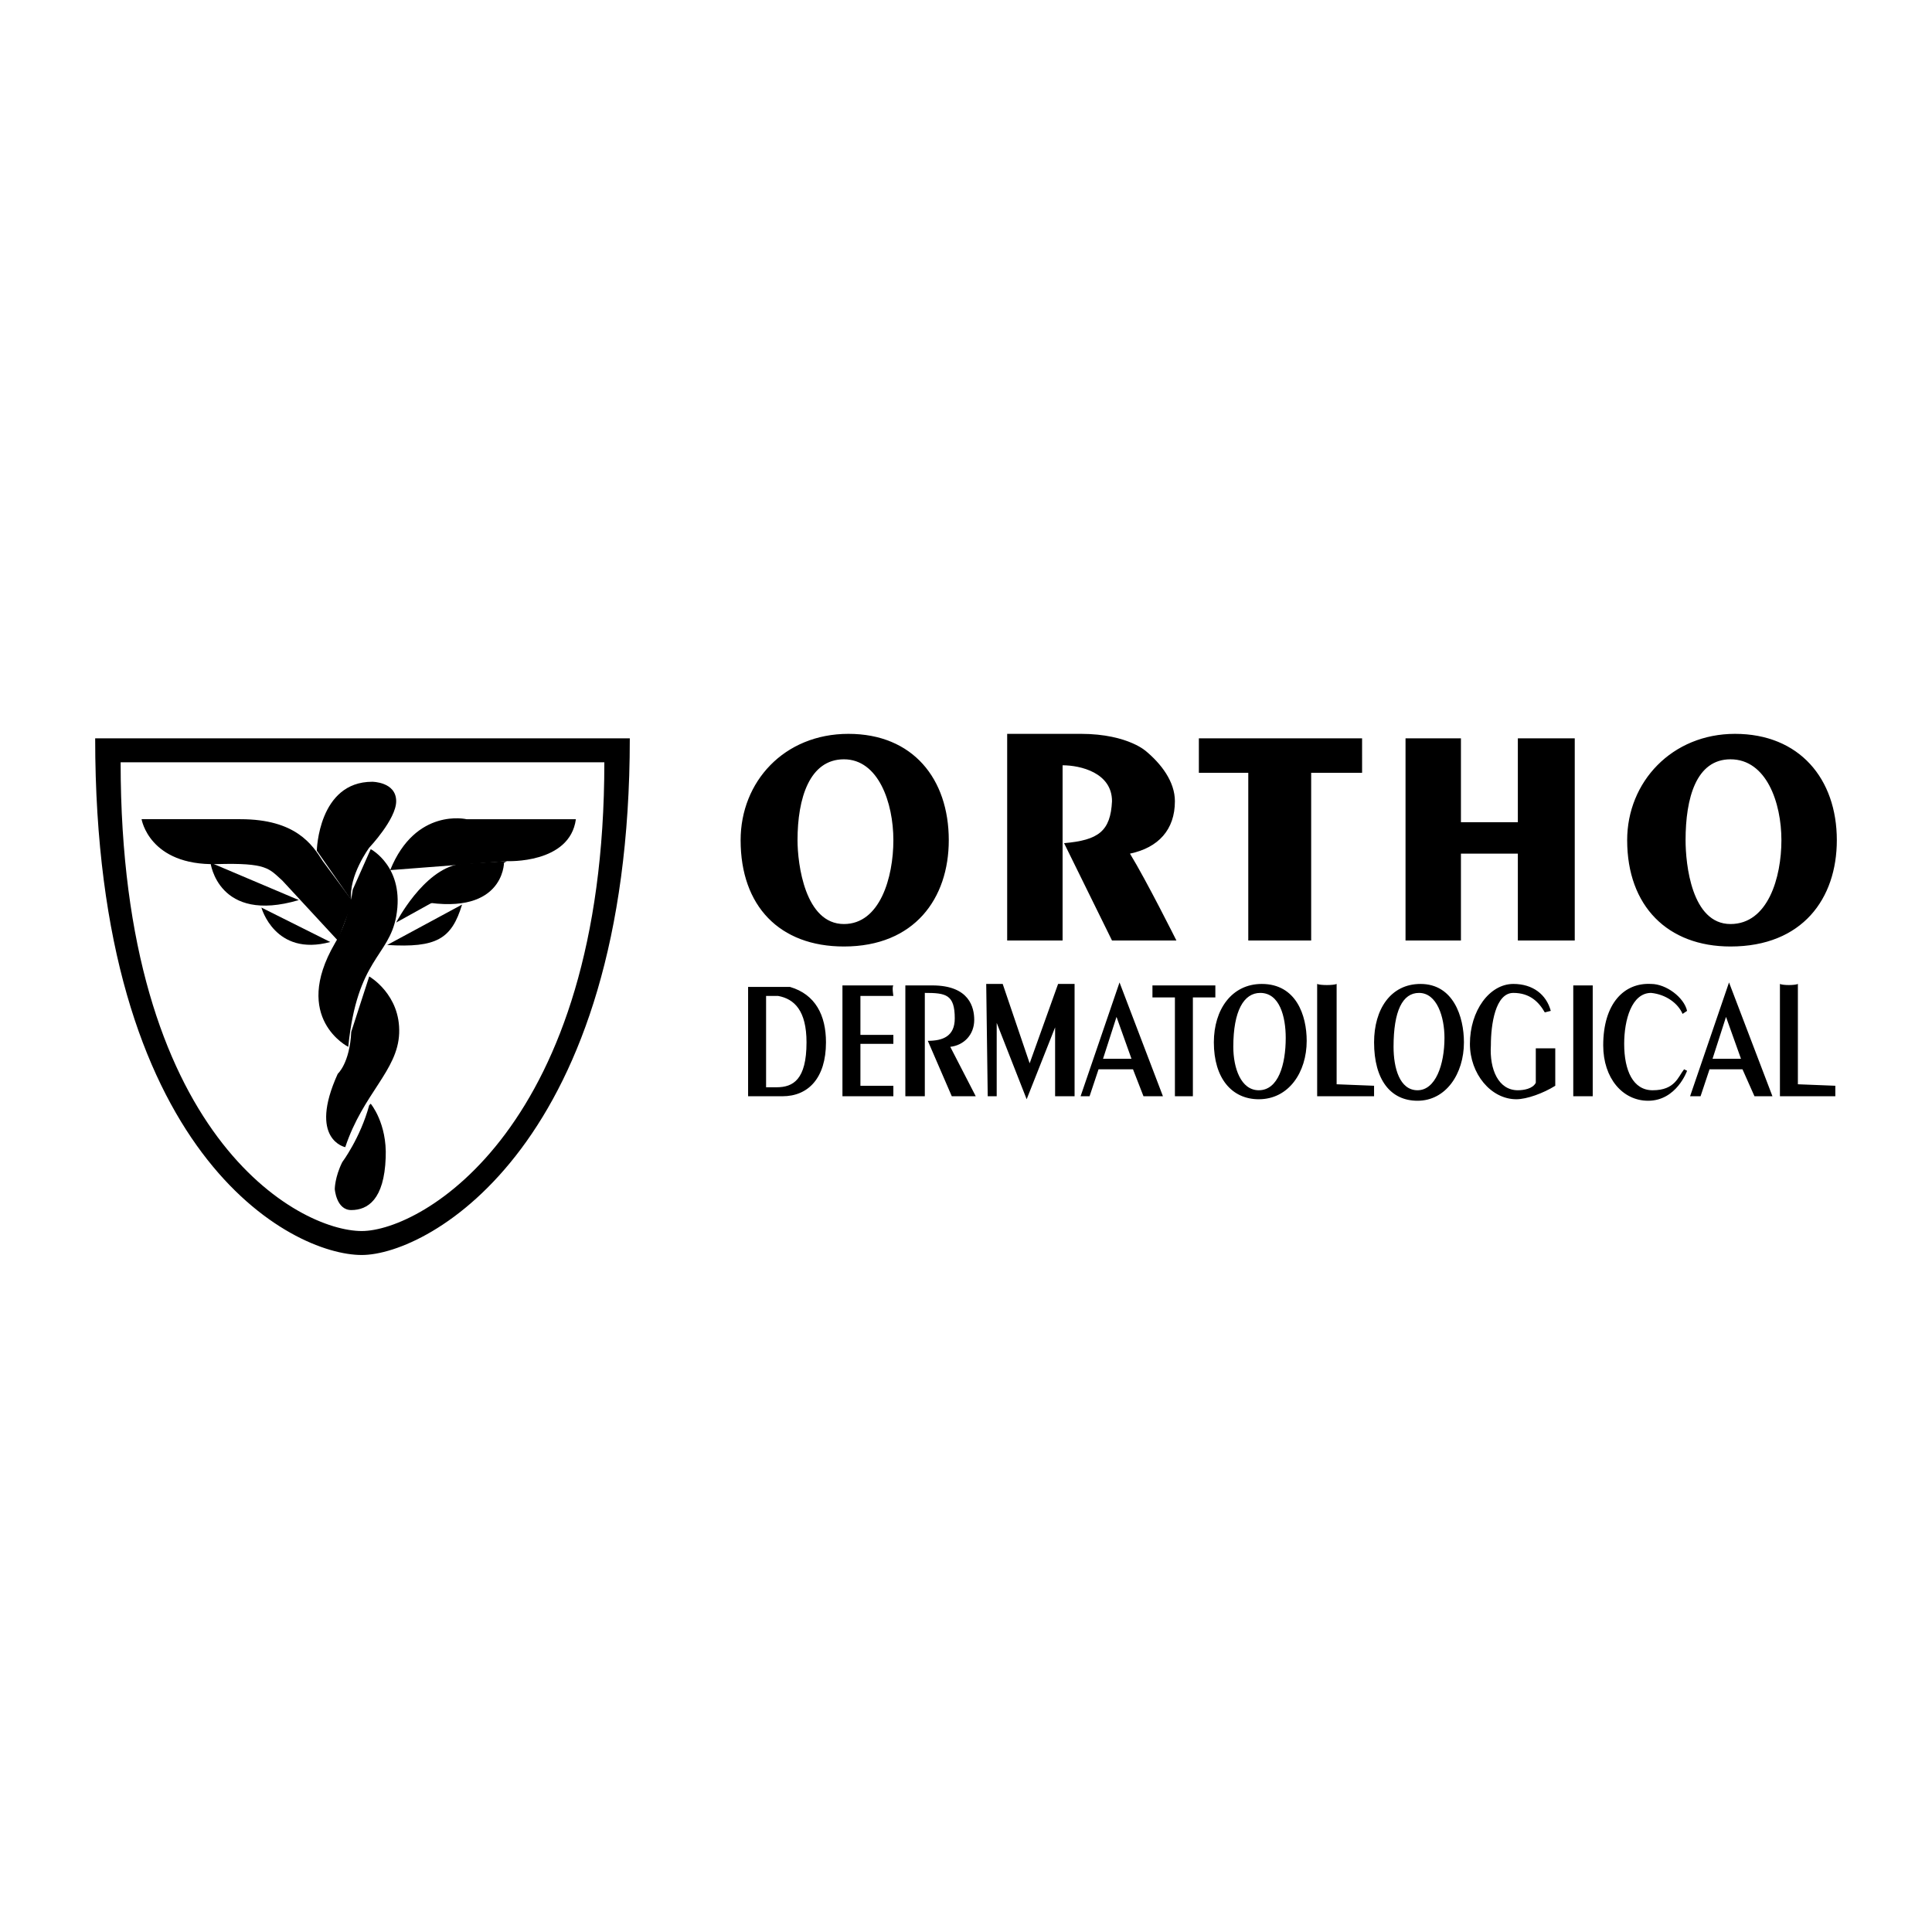 <svg xmlns="http://www.w3.org/2000/svg" width="2500" height="2500" viewBox="0 0 192.756 192.756"><g fill-rule="evenodd" clip-rule="evenodd"><path fill="#fff" d="M0 0h192.756v192.756H0V0z"/><path d="M84.201 94.432c-6.424 0-10.309-4.035-10.309-10.608 0-5.827 4.333-10.608 10.757-10.608 6.425 0 10.011 4.482 10.011 10.608 0 5.827-3.437 10.608-10.459 10.608zm-4.632-10.608c0 2.39.748 8.367 4.632 8.367 3.586 0 4.931-4.631 4.931-8.367s-1.494-8.068-4.931-8.068c-3.436-.001-4.632 3.884-4.632 8.068zM172.652 94.432c-6.275 0-10.309-4.035-10.309-10.608 0-5.827 4.482-10.608 10.758-10.608 6.424 0 10.16 4.482 10.16 10.608.001 5.827-3.437 10.608-10.609 10.608zm-4.482-10.608c0 2.39.598 8.367 4.482 8.367 3.734 0 5.08-4.631 5.08-8.367s-1.494-8.068-5.08-8.068c-3.435-.001-4.482 3.884-4.482 8.068zM110.945 93.834h6.426s-2.988-5.977-4.633-8.666c2.84-.598 4.482-2.391 4.482-5.229 0-1.942-1.344-3.735-2.988-5.08.299.299-1.494-1.644-6.424-1.644h-7.322v20.619h5.529V76.353c1.793 0 4.93.747 4.93 3.586-.148 2.988-1.344 3.885-4.781 4.183l4.781 9.712zM130.816 93.834h-6.275V77.1h-4.93v-3.437h16.285V77.1h-5.08v16.734zM140.23 73.664h5.528v8.367h5.678v-8.367h5.677v20.17h-5.677v-8.666h-5.678v8.666h-5.528v-20.17zM78.822 98.467c2.54.746 3.586 2.838 3.586 5.527 0 3.586-1.793 5.379-4.333 5.379h-3.437V98.467h4.184zm-2.39 10.01h1.046c1.643 0 2.988-.746 2.988-4.482 0-3.139-1.195-4.334-2.839-4.631h-1.195v9.113zM89.131 98.316c-.149.15 0 1.047 0 1.047h-3.287v3.885h3.287v.895h-3.287v4.184h3.287v1.047h-5.08V98.316h5.08zM92.269 99.062c2.092 0 2.988.15 2.988 2.541 0 1.793-1.195 2.24-2.689 2.24l2.391 5.529h2.391l-2.541-4.93c1.345-.15 2.39-1.195 2.39-2.689 0-1.195-.448-3.438-4.183-3.438h-2.689v11.057h1.942v-10.31zM105.566 98.168h1.645v11.205h-1.943V102.5l-2.838 7.172-2.989-7.621v7.322h-.896l-.15-11.205h1.644l2.69 7.918 2.837-7.918zM170.561 106.684l-.896 2.689h-1.045l3.885-11.355 4.332 11.355h-1.793l-1.195-2.689h-3.288zm3.138-1.047l-1.494-4.182-1.346 4.182h2.84zM109.602 106.684l-.896 2.689h-.896l3.885-11.355 4.332 11.355h-1.941l-1.047-2.689h-3.437zm3.287-1.047l-1.494-4.182-1.346 4.182h2.84zM119.014 109.373h-1.793v-9.861h-2.241v-1.196h6.276v1.196h-2.242v9.861zM125.588 109.672c-2.689 0-4.482-2.092-4.482-5.678 0-3.287 1.793-5.826 4.781-5.826 3.436 0 4.482 3.137 4.482 5.676 0 3.138-1.793 5.828-4.781 5.828zm-2.541-5.229c0 2.09.748 4.332 2.541 4.332 1.941 0 2.689-2.539 2.689-5.23 0-2.09-.598-4.482-2.539-4.482-1.644-.001-2.691 1.792-2.691 5.38zM133.357 108.178l3.734.148v1.047h-5.678V98.168c.299.148 1.645.148 1.943 0v10.01h.001zM179.375 108.178l3.736.148v1.047h-5.527V98.168c.297.148 1.494.148 1.791 0v10.01zM141.426 109.822c-2.689 0-4.334-2.092-4.334-5.828 0-3.287 1.645-5.826 4.633-5.826 3.287 0 4.332 3.287 4.332 5.826 0 3.137-1.793 5.828-4.631 5.828zm-2.391-5.379c0 2.09.598 4.332 2.391 4.332s2.689-2.539 2.689-5.23c0-2.09-.748-4.482-2.541-4.482-1.642-.001-2.539 1.792-2.539 5.38zM155.172 108.326c-1.195.748-2.84 1.346-3.885 1.346-2.541 0-4.633-2.541-4.633-5.529 0-3.287 1.943-5.975 4.334-5.975 1.941 0 3.287 1.045 3.734 2.688l-.598.15c-.598-1.045-1.494-1.943-3.137-1.943-1.793 0-2.242 3.139-2.242 5.23-.148 2.391.748 4.482 2.689 4.482.598 0 1.494-.15 1.793-.748v-3.436h1.943v3.735h.002zM156.965 98.316h1.941v11.057h-1.941V98.316zM168.32 106.832s-1.047 2.99-3.885 2.99c-2.541 0-4.482-2.242-4.482-5.529 0-4.184 2.092-6.275 4.781-6.125 1.494 0 3.287 1.344 3.586 2.688l-.449.301c-.447-1.047-1.643-1.943-3.137-2.094-1.943 0-2.689 2.691-2.689 5.08 0 2.689.896 4.633 2.838 4.633 2.242 0 2.541-1.346 3.139-2.092l.298.148zM9.495 73.664h53.34c0 40.491-20.021 51.547-26.745 51.547-7.022 0-26.595-10.012-26.595-51.547zM36.09 122.82c5.977 0 24.205-10.311 24.205-46.766h-48.26c0 37.352 17.78 46.766 24.055 46.766z"/><path d="M50.583 85.915l-4.781.299c-3.586.598-6.275 5.828-6.275 5.828l11.056-6.127z"/><path d="M38.929 86.812c2.54-6.275 7.62-5.08 7.62-5.08h10.907c-.598 4.482-6.873 4.183-6.873 4.183l-11.654.897zM46.101 90.248c-1.046 3.437-2.54 4.333-7.471 4.034l7.471-4.034zM33.7 93.834l-5.529-5.977c-1.345-1.196-1.494-1.793-6.574-1.644-6.723.15-7.471-4.482-7.471-4.482h9.861c5.528 0 7.171 2.54 8.218 4.183l2.988 4.035-1.493 3.885z"/><path d="M31.608 84.87s.149-6.873 5.528-6.873c0 0 2.391 0 2.391 1.942 0 1.793-2.689 4.632-2.689 4.632s-2.092 2.838-1.792 5.229l-3.438-4.93z"/><path d="M36.987 84.72s3.436 1.793 2.54 6.724c-.747 4.034-3.885 4.184-4.781 13 0 0-5.677-2.84-1.344-10.31 0 0 1.344-2.092 1.793-5.379l1.792-4.035z"/><path d="M36.837 97.42s3.138 1.793 2.988 5.678c-.149 3.734-3.586 5.977-5.379 11.355 0 0-3.735-.748-.747-7.322 0 0 1.195-1.045 1.345-4.182l1.793-5.529zM36.987 110.119s1.643 1.943 1.494 5.379c-.149 4.184-1.792 5.23-3.436 5.23-1.494 0-1.644-2.092-1.644-2.092s0-1.195.747-2.689c0 0 1.793-2.391 2.689-5.678l.15-.15zM21 86.065s.747 6.125 8.815 3.735L21 86.065z"/><path d="M26.08 90.547s1.345 4.93 6.873 3.436l-6.873-3.436zM50.285 86.065s0 5.677-8.965 3.735l8.965-3.735z"/></g></svg>